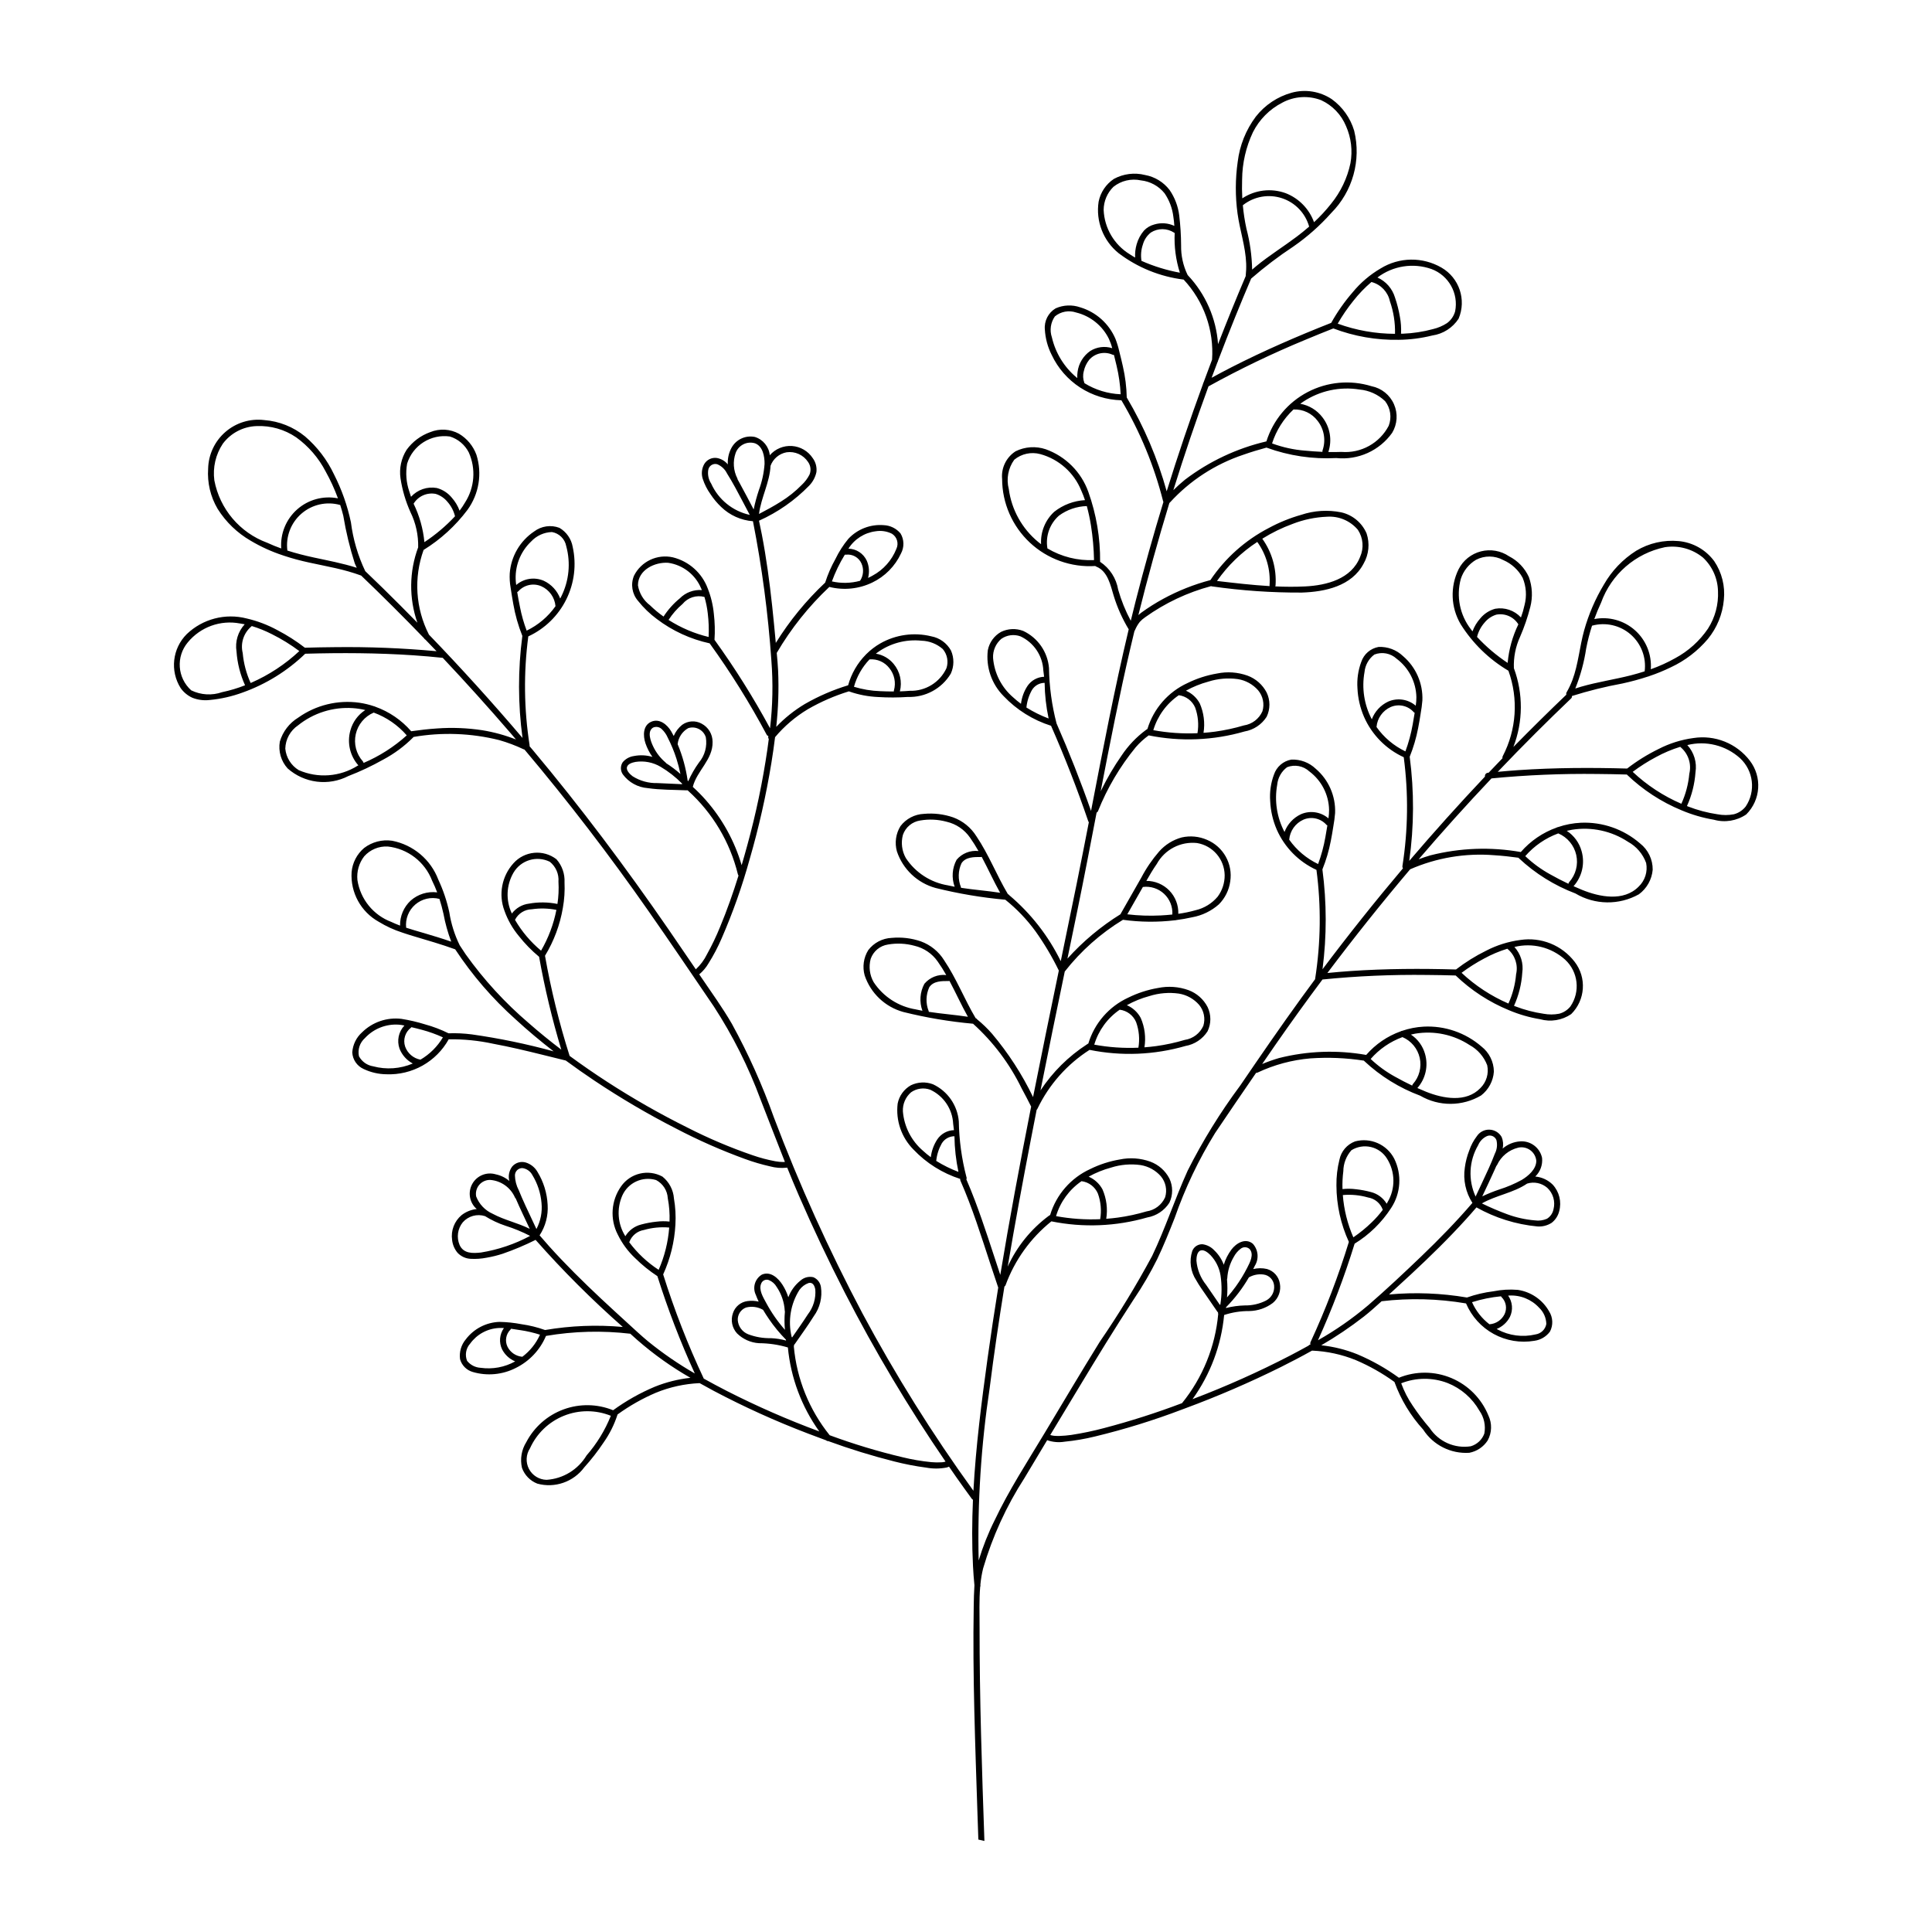 <?xml version="1.0" encoding="UTF-8"?>
<!-- Uploaded to: ICON Repo, www.svgrepo.com, Generator: ICON Repo Mixer Tools -->
<svg fill="#000000" width="800px" height="800px" version="1.1" viewBox="144 144 512 512" xmlns="http://www.w3.org/2000/svg">
 <path d="m607.72 345.58c-1.723-2.25-4.023-3.992-6.652-5.047-2.633-1.055-5.496-1.379-8.297-0.945-3.227 0.434-6.356 1.418-9.25 2.914-2.941 1.438-5.727 3.168-8.316 5.172-9.598-0.273-19.215-0.23-28.797 0.418-1.832 0.125-3.66 0.281-5.488 0.453 3.312-3.477 6.668-6.91 10.066-10.305 3.086-3.078 6.207-6.125 9.363-9.137 0.184-0.164 0.27-0.41 0.227-0.652 4.383-1.379 8.848-2.488 13.367-3.316 2.309-0.5 4.59-1.121 6.836-1.859 0.094-0.008 0.184-0.039 0.266-0.09 1.973-0.656 3.898-1.445 5.766-2.356 3.773-1.762 7.117-4.324 9.801-7.508 2.418-2.957 3.891-6.578 4.227-10.387 0.375-3.598-0.527-7.219-2.551-10.219-2.242-3.043-5.676-4.981-9.441-5.324-3.926-0.359-7.863 0.539-11.242 2.57-3.543 2.242-6.481 5.316-8.559 8.957-2.277 3.789-4.035 7.867-5.227 12.125-1.219 4.352-1.531 8.934-3.117 13.188-0.422 1.117-0.93 2.191-1.527 3.223-0.121 0.188-0.145 0.422-0.07 0.633-4.754 4.547-9.434 9.168-14.039 13.867 2.582-6.707 2.629-14.129 0.133-20.871-0.121-2.867 0.441-5.723 1.641-8.332 1.109-2.551 2.012-5.184 2.699-7.875 0.684-2.633 0.551-5.406-0.375-7.961-1.082-2.371-2.93-4.309-5.254-5.496-2.18-1.48-4.894-1.953-7.449-1.301-2.559 0.656-4.711 2.375-5.91 4.723-2.293 4.644-2.086 10.133 0.547 14.594 3.176 5.059 7.512 9.281 12.652 12.32 2.684 7.422 2.141 15.629-1.504 22.633-0.098 0.168-0.121 0.367-0.074 0.555-1.227 1.273-2.449 2.551-3.668 3.832l-0.219 0.02-0.004 0.004c-0.234 0.027-0.449 0.152-0.59 0.34-0.141 0.191-0.199 0.43-0.16 0.664-6.875 7.277-13.562 14.727-20.066 22.34 1.289-9.152 1.328-18.434 0.121-27.598 0.984-2.438 1.73-4.965 2.227-7.547 0.258-1.293 0.473-2.594 0.676-3.898h-0.004c0.215-1.152 0.367-2.312 0.461-3.481 0.184-4.5-1.711-8.832-5.141-11.754-1.734-1.656-4.074-2.531-6.473-2.418-2.141 0.383-3.902 1.906-4.586 3.969-0.836 2.246-1.176 4.644-1.004 7.031 0.121 2.602 0.715 5.16 1.75 7.551 2.078 4.727 5.82 8.523 10.516 10.672 1.266 9.578 1.148 19.289-0.348 28.832-0.035 0.215 0.016 0.434 0.141 0.613-7.363 8.711-14.473 17.629-21.324 26.758 1.141-8.789 1.133-17.688-0.027-26.473 0.988-2.438 1.734-4.965 2.227-7.547 0.258-1.293 0.473-2.594 0.676-3.898 0.211-1.152 0.367-2.312 0.461-3.481 0.18-4.5-1.715-8.832-5.141-11.754-1.738-1.656-4.078-2.531-6.477-2.418-2.141 0.383-3.898 1.906-4.586 3.969-0.836 2.246-1.176 4.644-1 7.031 0.121 2.602 0.711 5.16 1.746 7.551 2.082 4.727 5.824 8.523 10.516 10.672 1.266 9.578 1.152 19.289-0.344 28.836-0.008 0.043-0.008 0.086-0.008 0.129-1.227 1.656-2.445 3.32-3.66 4.988-5.547 7.656-10.906 15.445-16.23 23.262v-0.004c-5.269 7.082-9.914 14.609-13.887 22.496-3.371 7.438-5.891 15.234-9.414 22.605-4.215 7.828-8.848 15.422-13.879 22.75-4.957 8.012-9.77 16.113-14.621 24.195-4.566 7.609-9.449 15.102-13.254 23.137v-0.004c-1.703 3.418-3.113 6.973-4.219 10.629-0.344-15.297 0.637-30.598 2.922-45.727 1.129-8.984 2.457-17.941 3.906-26.879h0.004c0.133-0.078 0.234-0.195 0.293-0.34 2.43-6.644 6.629-12.5 12.148-16.93 8.43 1.707 17.145 1.352 25.406-1.031 2.41-0.418 4.535-1.828 5.856-3.887 0.984-2.031 0.984-4.402 0.008-6.441-1.07-2.066-2.871-3.656-5.055-4.465-2.59-0.934-5.387-1.133-8.082-0.574-2.719 0.461-5.356 1.312-7.828 2.531-5.133 2.344-9.012 6.785-10.637 12.191-0.059 0.023-0.117 0.051-0.172 0.09l-0.035 0.023h0.004c-0.082 0.035-0.152 0.086-0.215 0.148-4.676 3.492-8.398 8.105-10.824 13.414 1.891-11.246 3.969-22.461 6.129-33.652 0.508-2.641 1.023-5.277 1.543-7.914v0.004c0.09-0.078 0.16-0.172 0.207-0.281 3.062-6.387 7.848-11.789 13.812-15.602 8.434 1.711 17.152 1.355 25.418-1.031 2.41-0.418 4.531-1.828 5.852-3.887 0.984-2.031 0.988-4.402 0.008-6.438-1.07-2.066-2.871-3.66-5.051-4.469-2.59-0.934-5.391-1.129-8.086-0.574-2.715 0.461-5.352 1.316-7.828 2.531-5.133 2.344-9.008 6.789-10.637 12.191-0.059 0.023-0.117 0.055-0.172 0.09l-0.043 0.027h0.004c-0.062 0.031-0.117 0.07-0.168 0.113-4.898 3.172-9.082 7.324-12.297 12.191 2.098-10.512 4.238-21.016 6.43-31.508 4.273-5.457 9.5-10.102 15.422-13.707 4.555 0.629 9.176 0.676 13.742 0.133 0.121 0.008 0.242-0.008 0.355-0.051 1.43-0.188 2.852-0.43 4.254-0.75 2.621-0.469 5.066-1.652 7.062-3.418 1.637-1.641 2.695-3.773 3.012-6.066 0.73-4.66-1.812-9.215-6.156-11.039-2.106-0.918-4.445-1.141-6.688-0.637-2.32 0.629-4.406 1.926-6 3.731-1.836 2.121-3.422 4.441-4.723 6.926-1.805 3.164-3.609 6.328-5.414 9.492-0.031 0.062-0.059 0.125-0.078 0.191-5.227 3.242-9.969 7.207-14.082 11.781 0.887-4.281 1.77-8.562 2.652-12.848 1.77-8.602 3.422-17.227 5.078-25.852 0.168-0.066 0.297-0.203 0.363-0.371 2.445-6.125 5.82-11.84 10-16.941 1.023-1.18 2.176-2.238 3.441-3.152 8.426 1.707 17.141 1.352 25.398-1.035 2.41-0.414 4.535-1.824 5.856-3.883 0.984-2.035 0.988-4.406 0.008-6.441-1.07-2.066-2.871-3.66-5.055-4.469-2.59-0.93-5.387-1.129-8.082-0.57-2.719 0.461-5.356 1.312-7.828 2.527-5.133 2.348-9.008 6.789-10.637 12.195-0.059 0.023-0.117 0.051-0.172 0.086l-0.031 0.023c-0.086 0.039-0.164 0.098-0.23 0.164-2.5 1.855-4.664 4.129-6.391 6.719-2.023 2.898-3.816 5.945-5.371 9.121-0.062 0.125-0.121 0.258-0.188 0.383 2.457-12.754 4.969-25.496 7.918-38.148 0.336-1.434 0.68-2.863 1.023-4.293 0.031-0.043 0.055-0.082 0.078-0.129l0.02-0.039c0.027-0.047 0.051-0.098 0.07-0.148 0.32-0.758 0.738-1.473 1.242-2.121 0.426-0.477 0.914-0.898 1.445-1.254 5.273-3.773 11.184-6.566 17.449-8.238 0.066 0.031 0.141 0.047 0.215 0.059 7.894 1.133 15.863 1.684 23.836 1.645 6.195-0.199 13.242-1.699 16.383-7.672 1.395-2.438 1.68-5.356 0.785-8.016-1.223-2.828-3.719-4.902-6.727-5.578-3.523-0.707-7.168-0.48-10.578 0.656-2.992 0.848-5.887 2.023-8.621 3.504-6.231 3.231-11.551 7.977-15.465 13.801-4.34 1.141-8.527 2.805-12.469 4.945-2.039 1.105-4 2.344-5.875 3.707-0.258 0.191-0.504 0.395-0.742 0.613 2.481-9.969 5.219-19.867 8.215-29.695 0.051-0.039 0.098-0.082 0.137-0.125 5.309-5.82 12.02-10.184 19.496-12.676 2.016-0.711 4.059-1.324 6.121-1.887l0.035 0.023h-0.004c5.906 2.148 12.184 3.086 18.461 2.75 2.836 0.297 5.695-0.168 8.297-1.34 2.598-1.172 4.836-3.012 6.492-5.332 1.391-2.301 1.574-5.133 0.488-7.594-1.082-2.461-3.293-4.242-5.93-4.769-5.637-1.742-11.73-1.184-16.957 1.555-5.223 2.738-9.148 7.438-10.918 13.062-7.832 1.832-15.188 5.297-21.594 10.164-1.074 0.871-2.094 1.801-3.074 2.769 2.879-9.246 5.984-18.418 9.316-27.512 8.348-4.613 16.953-8.746 25.77-12.383 2.43-1.016 4.871-2.008 7.324-2.973v0.004c5.535 2.106 11.422 3.129 17.344 3.012 2.988-0.035 5.961-0.418 8.859-1.141 2.863-0.406 5.41-2.031 6.988-4.457 2.121-5.016 0.168-10.828-4.551-13.543-2.453-1.418-5.242-2.144-8.07-2.109-2.832 0.039-5.602 0.84-8.012 2.32-2.828 1.648-5.344 3.785-7.422 6.312-2.176 2.504-4.09 5.227-5.707 8.125-8.93 3.523-17.754 7.348-26.312 11.707-1.809 0.922-3.602 1.879-5.383 2.852 0.508-1.371 1.027-2.738 1.547-4.106 0.086-0.117 0.137-0.254 0.152-0.398 1.484-3.906 3.008-7.793 4.574-11.668 1.367-3.383 2.766-6.746 4.199-10.102l-0.004-0.004c3.535-3.074 7.269-5.91 11.18-8.492 3.691-2.555 7.066-5.543 10.051-8.902 5.695-5.711 7.996-13.977 6.082-21.809-1.004-3.367-3.094-6.309-5.945-8.363-3.125-2.074-6.996-2.699-10.617-1.707-3.758 1.043-7.086 3.262-9.496 6.332-2.629 3.508-4.289 7.648-4.809 12-0.648 4.535-0.66 9.137-0.043 13.676 0.609 4.441 2.117 8.75 2.289 13.25 0.039 1.105-0.004 2.207-0.125 3.305l-0.027 0.109c-2.531 5.949-4.965 11.934-7.301 17.961-0.477-6.816-3.301-13.262-7.984-18.234-0.027-0.055-0.066-0.109-0.109-0.156-1.168-2.426-1.746-5.09-1.699-7.777-0.012-2.652-0.18-5.301-0.496-7.934-0.297-2.422-1.172-4.738-2.555-6.75-1.602-2.09-3.926-3.508-6.516-3.973-2.781-0.703-5.719-0.332-8.238 1.035-2.098 1.395-3.555 3.562-4.051 6.031-0.793 5.168 1.223 10.371 5.293 13.652 5.031 3.812 10.98 6.227 17.242 7 5.348 5.723 8.074 13.414 7.527 21.23-0.762 2.012-1.516 4.023-2.258 6.043-0.078 0.105-0.121 0.23-0.133 0.363-3.449 9.406-6.66 18.895-9.633 28.469-2.414-8.719-5.973-17.078-10.586-24.863-0.059-2.754-0.398-5.496-1.012-8.188-0.289-1.328-0.617-2.648-0.953-3.965-0.258-1.152-0.598-2.281-1.023-3.379-1.719-4.043-5.148-7.109-9.359-8.363-2.125-0.734-4.449-0.637-6.504 0.277-1.949 1.168-3.059 3.352-2.852 5.613 0.137 2.34 0.75 4.629 1.812 6.723 1.656 3.523 4.266 6.512 7.527 8.637 3.266 2.121 7.055 3.293 10.949 3.387 4.949 8.336 8.672 17.344 11.051 26.746 0.016 0.07 0.043 0.137 0.082 0.199-2.644 8.668-5.086 17.391-7.332 26.176-0.449 1.77-0.891 3.539-1.32 5.312-1.406-2.621-2.523-5.387-3.34-8.246-0.5-3.016-2.234-5.688-4.785-7.375 0.066-6.309-0.992-12.582-3.117-18.523-1.875-5.273-6.023-9.426-11.293-11.309-2.625-0.879-5.488-0.691-7.973 0.531-2.481 1.578-3.867 4.418-3.586 7.348 0.02 6.394 2.684 12.5 7.359 16.867 4.676 4.367 10.945 6.609 17.332 6.195 0.074 0.07 0.164 0.125 0.262 0.16 3.039 1.195 3.773 4.941 4.609 7.703 0.953 3.125 2.293 6.121 3.984 8.914-3.805 15.945-6.875 32.039-9.984 48.129-2.746-7.844-5.793-15.57-9.137-23.184-1.254-4.805-1.926-9.742-2.004-14.707-0.359-4.262-2.969-8.008-6.844-9.816-1.902-0.723-4.023-0.629-5.856 0.258-1.828 1.027-3.113 2.801-3.512 4.859-0.539 4.488 1.008 8.973 4.199 12.176 3.457 3.637 7.777 6.336 12.559 7.848 3.637 8.277 6.922 16.695 9.848 25.262 0.035 0.109 0.094 0.207 0.168 0.293-1.062 5.477-2.144 10.953-3.246 16.422-1.383 6.809-2.785 13.613-4.199 20.414h0.004c-3.285-6.711-7.934-12.668-13.648-17.488-0.078-0.129-0.199-0.23-0.344-0.277l-0.027-0.023c-2.973-5-5.078-10.492-8.34-15.328h-0.004c-1.441-2.309-3.609-4.07-6.164-5.004-2.484-0.855-5.125-1.168-7.742-0.926-2.453 0.105-4.731 1.297-6.215 3.254-1.234 2.004-1.574 4.434-0.938 6.699 1.586 4.731 5.426 8.359 10.234 9.684 6.078 1.512 12.262 2.555 18.496 3.117 3.039 2.434 5.738 5.262 8.027 8.406 2.332 3.281 4.391 6.746 6.152 10.367-2.312 11.168-4.609 22.336-6.828 33.523l-0.004-0.004c-2.902-6.019-6.551-11.656-10.859-16.77-1.215-1.387-2.547-2.668-3.977-3.836-0.078-0.141-0.207-0.246-0.359-0.297l-0.027-0.02c-2.973-5.004-5.078-10.492-8.344-15.328h0.004c-1.438-2.309-3.609-4.07-6.164-5.004-2.484-0.855-5.121-1.168-7.738-0.926-2.453 0.105-4.731 1.297-6.215 3.254-1.238 2-1.578 4.43-0.941 6.699 1.59 4.727 5.426 8.359 10.238 9.684 6.074 1.512 12.254 2.551 18.484 3.113 5.348 4.828 9.719 10.645 12.871 17.125 0.871 1.594 1.707 3.211 2.523 4.836-0.035 0.18-0.074 0.359-0.109 0.539-2.883 14.648-5.641 29.328-8.07 44.059-2.199-6.602-4.273-13.25-6.738-19.758-0.707-1.867-1.457-3.719-2.254-5.555h0.004c0.094-0.215 0.098-0.457 0-0.672-1.25-4.805-1.922-9.742-2.004-14.707-0.359-4.262-2.969-8.008-6.84-9.82-1.906-0.719-4.023-0.625-5.859 0.262-1.824 1.027-3.109 2.801-3.508 4.859-0.539 4.488 1.008 8.973 4.195 12.176 3.41 3.594 7.672 6.273 12.387 7.785-0.023 0.164-0.004 0.328 0.062 0.48 3.152 7.168 5.5 14.676 7.938 22.105 0.664 2.023 1.332 4.047 2.019 6.059 0.016 0.039 0.035 0.078 0.055 0.113-1.008 6.25-1.953 12.512-2.828 18.785-1.602 11.586-3.109 23.34-3.75 35.102-10.863-15.012-20.699-30.738-29.441-47.074-8.891-16.773-16.719-34.094-23.43-51.855-3.043-8.559-6.769-16.859-11.137-24.82-2.469-4.258-5.359-8.258-8.121-12.324l-0.531-0.781c0.992-0.832 1.832-1.832 2.481-2.953 1.324-2.109 2.484-4.316 3.465-6.606 2.957-6.793 5.43-13.785 7.406-20.926 2.441-8.426 4.375-16.992 5.785-25.652 0.359-2.231 0.684-4.473 0.961-6.723h-0.004c2.465-2.934 5.402-5.434 8.688-7.406 3.441-1.984 7.094-3.574 10.895-4.742 0.035 0.023 0.074 0.039 0.113 0.055 2.461 0.855 5.031 1.344 7.637 1.457 2.625 0.164 5.258 0.156 7.883-0.023 4.625 0.152 8.973-2.207 11.355-6.176 0.895-1.938 0.914-4.168 0.051-6.121-1.086-1.973-2.996-3.352-5.211-3.766-4.586-1.129-9.43-0.457-13.535 1.883-1.34 0.773-2.578 1.719-3.676 2.812-0.062 0.047-0.117 0.105-0.164 0.168-2.223 2.262-3.828 5.051-4.672 8.109-4.004 1.215-7.856 2.883-11.484 4.969-2.781 1.664-5.328 3.699-7.566 6.047 0.543-4.941 0.711-9.918 0.496-14.887-0.078-1.57-0.215-3.141-0.363-4.707l0.008-0.012c3.785-6.461 8.477-12.344 13.93-17.477 3.809 0.957 7.828 0.547 11.367-1.156 3.352-1.605 6.043-4.324 7.617-7.695 0.898-1.664 0.859-3.684-0.109-5.309-1.109-1.34-2.734-2.141-4.473-2.207-3.508-0.285-6.957 1.047-9.359 3.617-1.359 1.641-2.508 3.438-3.43 5.356-1.117 1.984-2.027 4.078-2.715 6.25-5.039 4.738-9.438 10.109-13.086 15.984l-0.027-0.297c-0.293-3.172-0.594-6.344-0.938-9.512-0.688-6.344-1.531-12.672-2.738-18.938-0.234-1.215-0.488-2.426-0.75-3.637 4.969-2.227 9.473-5.371 13.273-9.27 0.98-0.996 1.652-2.25 1.945-3.613 0.156-1.316-0.191-2.641-0.98-3.707-1.23-1.867-3.262-3.055-5.496-3.207s-4.41 0.754-5.879 2.441c-0.23-2.266-1.789-4.172-3.965-4.844-2.523-0.512-5.082 0.719-6.254 3.012-0.684 1.312-0.996 2.789-0.906 4.266-0.727-0.891-1.75-1.496-2.887-1.699-1.324-0.195-2.637 0.422-3.336 1.566-0.699 1.203-0.852 2.652-0.418 3.977 0.469 1.434 1.152 2.785 2.027 4.012 0.812 1.246 1.766 2.391 2.844 3.414 2.281 2.207 5.266 3.551 8.43 3.789 2.394 12.176 4.023 24.488 4.879 36.867 0.473 5.996 0.355 12.023-0.352 18-4.394-8.125-9.312-15.957-14.719-23.445 0.156-2.293 0.098-4.598-0.172-6.883-0.219-2.309-0.766-4.578-1.621-6.734-1.527-4.102-4.981-7.184-9.227-8.234-4.152-0.941-8.41 1.066-10.316 4.871-0.934 2.254-0.512 4.844 1.09 6.684 1.438 1.809 3.109 3.418 4.965 4.789 4.141 3.141 8.918 5.34 13.996 6.445 5.57 7.711 10.617 15.789 15.098 24.184 0.09 0.191 0.266 0.332 0.473 0.383-0.098 0.262-0.062 0.559 0.102 0.793-0.113 0.895-0.234 1.785-0.359 2.672-1.25 8.598-3.031 17.109-5.336 25.484-0.48 1.762-0.977 3.523-1.496 5.277-1.867-6.375-5.109-12.262-9.496-17.254-1.082-1.23-2.234-2.398-3.449-3.5 1.066-4.269 5.359-7.238 5.242-11.918v0.004c0.012-2.039-1.117-3.91-2.926-4.856-1.633-0.887-3.629-0.762-5.137 0.324-0.977 0.785-1.746 1.801-2.234 2.957-0.215-0.41-0.434-0.824-0.668-1.223-1.047-1.777-3.082-3.492-5.266-2.559-2.262 0.965-2.223 3.742-1.559 5.711 0.438 1.289 1.059 2.508 1.848 3.617-1.594-0.473-3.281-0.551-4.914-0.227-1.152 0.16-2.207 0.742-2.957 1.633-0.656 0.984-0.641 2.269 0.039 3.238 1.559 2.106 3.957 3.43 6.57 3.629 3.375 0.488 6.867 0.434 10.27 0.586v0.004c0.09 0 0.176-0.008 0.258-0.031 0.055 0.051 0.113 0.094 0.18 0.129 6.516 5.894 11.113 13.609 13.199 22.145 0.027 0.121 0.086 0.238 0.172 0.332-1.434 4.606-3.031 9.16-4.883 13.609-1.012 2.492-2.172 4.918-3.481 7.269-0.73 1.496-1.734 2.844-2.953 3.977-2.398-3.527-4.805-7.047-7.219-10.559-11.309-16.398-23.227-32.336-36.027-47.602-0.266-0.316-0.539-0.633-0.809-0.949 0.02-0.094 0.02-0.191 0.004-0.285-1.496-9.543-1.609-19.254-0.344-28.832 4.371-2.019 7.918-5.473 10.059-9.789 2.141-4.312 2.742-9.227 1.707-13.93-0.371-2.117-1.656-3.961-3.512-5.047-2.25-0.855-4.781-0.492-6.703 0.957-3.746 2.508-6.129 6.598-6.469 11.094-0.07 1.273 0.008 2.547 0.234 3.805 0.219 1.438 0.438 2.879 0.703 4.309 0.5 2.902 1.305 5.742 2.402 8.473-1.184 8.977-1.168 18.07 0.047 27.043-7.977-9.383-16.242-18.508-24.797-27.379-3.562-6.965-4.074-15.094-1.418-22.449 4.5-2.781 8.438-6.375 11.613-10.598 3.078-4.223 3.961-9.656 2.379-14.637-0.852-2.32-2.477-4.281-4.602-5.547-2.352-1.289-5.164-1.449-7.648-0.434-2.504 0.895-4.68 2.523-6.242 4.676-1.426 2.246-2 4.93-1.621 7.562 0.469 3.094 1.355 6.106 2.637 8.961 1.422 2.898 2.121 6.098 2.043 9.328-2.394 6.43-2.465 13.496-0.207 19.977-3.016-3.082-6.066-6.133-9.145-9.156-1.547-1.516-3.106-3.019-4.672-4.512-1.949-4.086-3.231-8.457-3.797-12.945-0.93-4.414-2.438-8.68-4.484-12.699-1.82-3.856-4.438-7.285-7.676-10.059-3.078-2.519-6.856-4.035-10.824-4.332-3.715-0.449-7.449 0.695-10.277 3.148-2.828 2.449-4.492 5.981-4.578 9.723-0.258 3.723 0.617 7.434 2.508 10.645 2.188 3.496 5.203 6.402 8.777 8.465 2.703 1.605 5.574 2.91 8.566 3.887 0.047 0.023 0.098 0.043 0.152 0.055 1.117 0.371 2.238 0.711 3.371 1.016 4.57 1.23 9.277 1.879 13.828 3.18 1.129 0.324 2.246 0.688 3.352 1.09 5.664 5.426 11.215 10.957 16.66 16.605l0.02 0.043v-0.008c0.074 0.148 0.195 0.27 0.348 0.34 0.984 1.02 1.969 2.035 2.945 3.062v0.004c-8.965-0.828-17.969-1.188-26.969-1.074-2.641 0.02-5.277 0.07-7.918 0.148-2.285-1.766-4.723-3.324-7.285-4.656-2.559-1.395-5.297-2.438-8.137-3.094-5.66-1.457-11.668 0.109-15.891 4.148-3.809 3.805-4.481 9.742-1.613 14.301 0.797 1.121 1.879 2.012 3.133 2.574 1.469 0.57 3.055 0.766 4.621 0.574 2.961-0.281 5.871-0.945 8.664-1.969 6.199-2.211 11.859-5.719 16.594-10.285 9.57-0.273 19.16-0.227 28.719 0.418 2.582 0.176 5.156 0.398 7.731 0.672 6.148 6.527 12.148 13.191 18.004 19.988 0.469 0.547 0.93 1.102 1.398 1.648-2.867-1.133-5.852-1.953-8.895-2.449-3.973-0.605-8.004-0.766-12.012-0.477-2.297 0.148-4.582 0.418-6.859 0.742-2.559-2.949-5.832-5.191-9.512-6.5-0.086-0.059-0.184-0.094-0.289-0.105-1.293-0.441-2.621-0.762-3.973-0.957-5.691-0.789-11.473 0.621-16.16 3.949-2.359 1.438-4.098 3.703-4.879 6.356-0.441 2.559 0.32 5.184 2.066 7.109 2.164 1.918 4.856 3.137 7.723 3.5 2.867 0.363 5.777-0.148 8.348-1.469 3.191-1.23 6.285-2.691 9.266-4.371 2.918-1.551 5.59-3.531 7.922-5.871 0.039-0.039 0.074-0.082 0.102-0.129 7.547-1.305 15.285-1.02 22.715 0.836 2.215 0.633 4.375 1.445 6.457 2.43 0.074 0.035 0.156 0.059 0.238 0.07 11.59 13.754 22.535 28.016 32.844 42.777 5.863 8.383 11.582 16.863 17.34 25.32 5.027 7.731 9.176 15.996 12.375 24.645 2.172 5.508 4.262 11.043 6.453 16.539l-0.137 0.012c-0.145 0.008-0.285 0.012-0.43 0.012-0.32 0-0.641-0.02-0.961-0.051v-0.004c-0.336-0.027-0.672-0.074-1.004-0.137-2.047-0.383-4.066-0.918-6.035-1.602-5.914-2.031-11.676-4.477-17.246-7.32-7.305-3.629-14.395-7.672-21.238-12.105-3.398-2.199-6.731-4.5-9.996-6.898h-0.004c-2.762-8.691-4.941-17.559-6.523-26.539 2.367-3.894 3.973-8.203 4.734-12.699 0.398-2.223 0.543-4.484 0.438-6.742 0.117-2.246-0.648-4.449-2.141-6.137-3.492-2.684-8.465-2.215-11.398 1.074-3.094 3.426-4.008 8.293-2.367 12.609 0.859 2.426 2.144 4.676 3.789 6.652 1.598 2.023 3.398 3.871 5.379 5.516 1.484 8.309 3.449 16.527 5.883 24.609-2.961-2.254-5.856-4.602-8.652-7.059-6.285-5.363-11.891-11.477-16.691-18.207-0.539-0.785-1.066-1.578-1.574-2.383-1.359-2.766-2.289-5.723-2.762-8.77-0.641-2.965-1.613-5.852-2.898-8.602-2.012-5.352-6.664-9.27-12.277-10.344-2.625-0.375-5.285 0.316-7.394 1.918-1.914 1.613-3.109 3.922-3.324 6.414-0.336 5.398 2.461 10.512 7.188 13.141 1.957 1.199 4.047 2.16 6.231 2.863l0.098 0.035c0.973 0.332 1.957 0.641 2.945 0.934 3.68 1.105 7.379 2.156 10.992 3.473 4.516 6.859 9.902 13.102 16.027 18.574 3.227 2.969 6.594 5.785 10.062 8.465-7.117-1.953-14.355-3.453-21.664-4.492-2.051-0.266-4.121-0.367-6.191-0.293-1.992-0.988-4.074-1.781-6.219-2.367-2.047-0.637-4.141-1.125-6.258-1.461-3.824-0.461-7.656 0.84-10.406 3.539-1.547 1.371-2.492 3.293-2.629 5.356 0.102 1.914 1.266 3.609 3.012 4.394 1.891 0.898 3.953 1.375 6.047 1.395 3.336 0.133 6.648-0.664 9.559-2.297 2.914-1.637 5.316-4.047 6.941-6.969 3.965-0.059 7.926 0.336 11.801 1.18 4.402 0.816 8.762 1.859 13.105 2.934 2.039 0.504 4.078 1.02 6.121 1.512 2.492 1.836 5.023 3.613 7.598 5.332 6.961 4.648 14.184 8.891 21.633 12.699 5.91 3.094 12.023 5.789 18.293 8.07 2.144 0.785 4.34 1.43 6.566 1.934 1.453 0.395 2.961 0.52 4.457 0.363l0.129-0.027c1.004 2.492 2.031 4.973 3.106 7.441 3.777 8.684 7.828 17.238 12.152 25.672v0.004c7.949 15.477 16.867 30.438 26.703 44.793-0.066 0.02-0.129 0.043-0.195 0.059-0.145 0.035-0.285 0.059-0.43 0.086l-0.055 0.012-0.051 0.004c-0.102 0.012-0.207 0.023-0.309 0.031v-0.004c-0.906 0.059-1.82 0.047-2.727-0.039-2.57-0.25-5.117-0.688-7.625-1.301-6.547-1.551-12.996-3.5-19.309-5.832-5.422-6.731-8.73-14.914-9.504-23.523 0.051-0.129 0.066-0.27 0.047-0.406 0.066-0.055 0.129-0.117 0.18-0.191 1.691-2.457 3.473-4.875 5.051-7.406 1.641-2.242 2.324-5.043 1.902-7.789-0.18-1.145-0.941-2.113-2.008-2.562-1.215-0.273-2.484 0.059-3.41 0.891-1.453 1.156-2.566 2.688-3.219 4.426-0.363-1.16-0.879-2.266-1.535-3.289-1.148-1.789-3.18-3.719-5.481-2.711-1.848 1.117-2.535 3.461-1.582 5.398 0.215 0.59 0.465 1.176 0.738 1.75-0.965-0.219-1.957-0.27-2.938-0.141-1.812 0.223-3.328 1.48-3.887 3.219-0.645 1.848-0.223 3.902 1.094 5.348 1.559 1.535 3.617 2.457 5.801 2.594 2.598 0.012 5.184 0.391 7.672 1.133 0.762 8.023 3.633 15.703 8.328 22.254-8.383-3.102-16.578-6.691-24.543-10.75-2.035-1.043-4.062-2.129-6.078-3.25l-0.008-0.016 0.004-0.004c-4.203-8.945-7.793-18.164-10.754-27.594 1.898-4.152 3-8.625 3.246-13.188 0.137-2.312 0.008-4.637-0.387-6.918-0.16-2.281-1.266-4.387-3.051-5.816-3.777-2.047-8.488-0.938-10.957 2.586-2.656 3.758-2.996 8.684-0.883 12.773 1.145 2.356 2.711 4.477 4.621 6.269 1.797 1.777 3.769 3.371 5.883 4.758 2.773 8.793 6.086 17.406 9.914 25.793-4.34-2.496-8.469-5.332-12.355-8.488-1.898-1.566-3.691-3.262-5.508-4.918-2.371-2.16-4.731-4.332-7.078-6.523-4.723-4.434-9.34-8.984-13.672-13.797-0.855-0.949-1.688-1.914-2.516-2.879h-0.004c1.57-2.398 2.32-5.242 2.133-8.102-0.152-3.086-1.078-6.082-2.688-8.715-0.68-1.191-1.789-2.082-3.102-2.488-1.293-0.383-2.688 0.023-3.578 1.035-0.844 1.098-1.133 2.523-0.785 3.859-1.027-0.879-2.262-1.484-3.586-1.758-2.426-0.727-5.027 0.336-6.246 2.555s-0.723 4.984 1.191 6.641c-1.465 0.152-2.856 0.715-4.019 1.617-1.918 1.613-2.863 4.102-2.504 6.582 0.137 1.262 0.648 2.457 1.473 3.426 0.91 0.945 2.144 1.508 3.453 1.566 1.422 0.078 2.848-0.023 4.246-0.301 1.438-0.246 2.859-0.598 4.246-1.051 2.977-1.031 5.887-2.258 8.707-3.668 7.211 8.172 14.93 15.879 23.109 23.078-6.871-0.621-13.797-0.348-20.602 0.812-2.012-0.723-4.09-1.238-6.207-1.535-1.934-0.375-3.898-0.582-5.871-0.621-3.516 0.117-6.797 1.816-8.922 4.621-1.23 1.461-1.785 3.371-1.527 5.262 0.457 1.652 1.746 2.941 3.394 3.398 3.797 1.109 7.875 0.723 11.398-1.082 3.586-1.773 6.418-4.777 7.973-8.465l0.051-0.023c7.367-1.254 14.879-1.445 22.305-0.574 0.629 0.562 1.254 1.129 1.883 1.691v-0.004c4.34 3.789 9.047 7.137 14.047 9.996-3.262 0.355-6.457 1.156-9.496 2.387-3.891 1.641-7.578 3.723-10.992 6.207-4.195-1.707-8.879-1.785-13.133-0.223-4.254 1.562-7.773 4.652-9.871 8.668-1.277 2.035-1.691 4.492-1.148 6.832 0.688 1.914 2.168 3.434 4.062 4.172 4.641 1.27 9.586-0.449 12.449-4.32 1.859-2.062 3.57-4.258 5.109-6.566 1.598-2.266 2.844-4.754 3.691-7.391l0.012-0.051c3.188-2.309 6.621-4.25 10.242-5.793 3.668-1.488 7.566-2.34 11.52-2.512 1.234 0.695 2.473 1.375 3.715 2.039 8.09 4.277 16.434 8.055 24.984 11.316 1.598 0.617 3.207 1.219 4.82 1.805v-0.004c0.137 0.156 0.344 0.23 0.551 0.203 5.731 2.098 11.566 3.898 17.484 5.391 2.793 0.715 5.629 1.266 8.488 1.641 1.805 0.332 3.652 0.316 5.453-0.035 0.203-0.059 0.402-0.129 0.594-0.215 0.617 0.895 1.227 1.797 1.855 2.684 1.371 1.949 2.762 3.887 4.168 5.812v0.004c0.082 0.113 0.191 0.203 0.316 0.262-0.258 5.879-0.289 11.758 0.012 17.613 0.086 1.688 0.211 3.367 0.379 5.047-0.125 1.828-0.156 3.668-0.188 5.5-0.32 18.48 0.41 37.008 1.008 55.477 0.07 2.141 0.148 4.277 0.219 6.418 0.535 0.129 1.07 0.246 1.605 0.371-0.652-18.906-1.301-37.836-1.281-56.754 0.004-3.461-0.137-7.07 0.16-10.566h-0.004c0.066-0.129 0.094-0.27 0.074-0.414l-0.016-0.191c0.137-1.453 0.379-2.898 0.73-4.316 2.477-8.449 6.156-16.496 10.93-23.895 2.004-3.363 4.016-6.723 6.039-10.074 1.477 0.52 3.062 0.656 4.606 0.402 2.738-0.27 5.453-0.734 8.121-1.395 7.809-1.887 15.492-4.266 23-7.125 0.223-0.082 0.441-0.168 0.664-0.25h0.004c0.074-0.012 0.148-0.043 0.215-0.082 8.633-3.195 17.094-6.848 25.34-10.941 2.769-1.383 5.527-2.824 8.238-4.344 3.984 0.164 7.914 1.016 11.613 2.519 3.617 1.543 7.055 3.484 10.242 5.793l0.012 0.051c1.684 4.641 4.262 8.906 7.586 12.555 2.656 4.121 7.34 6.477 12.234 6.156 1.996-0.379 3.754-1.555 4.863-3.262 1.125-2.047 1.199-4.512 0.195-6.621-1.82-4.469-5.344-8.035-9.789-9.91-4.449-1.875-9.457-1.91-13.93-0.094-3.414-2.481-7.102-4.562-10.992-6.207-3.066-1.238-6.293-2.043-9.586-2.391 3.926-2.277 7.691-4.816 11.273-7.598 1.641-1.289 3.18-2.68 4.723-4.078h0.004c7.43-0.875 14.949-0.68 22.324 0.574l0.051 0.023c1.469 3.441 4.051 6.289 7.332 8.082 3.285 1.793 7.074 2.43 10.762 1.805 1.656-0.215 3.148-1.098 4.141-2.438 0.891-1.703 0.801-3.754-0.234-5.375-1.742-3.078-4.809-5.172-8.309-5.684-2.148-0.176-4.309-0.047-6.418 0.375-2.398 0.293-4.762 0.848-7.039 1.652-6.82-1.16-13.758-1.43-20.645-0.805 1.961-1.785 3.918-3.582 5.863-5.387 5.008-4.664 9.914-9.449 14.512-14.523 0.945-1.043 1.875-2.098 2.789-3.168 4.961 2.789 10.457 4.512 16.125 5.047 1.332 0.102 2.656-0.23 3.785-0.945 1.004-0.77 1.715-1.859 2.016-3.086 0.68-2.488 0.031-5.152-1.719-7.047-1.242-1.23-2.875-1.988-4.617-2.148 1.328-1.281 1.992-3.106 1.797-4.945-0.574-2.695-3.039-4.559-5.785-4.375-1.723 0.113-3.359 0.785-4.664 1.91 0.234-1.02 0.145-2.09-0.258-3.055-0.664-1.172-1.887-1.914-3.234-1.957-1.344-0.043-2.613 0.617-3.352 1.746-0.863 1.129-1.535 2.394-1.996 3.742-0.582 1.477-0.98 3.016-1.184 4.59-0.484 3.25 0.234 6.566 2.012 9.332-4.246 4.945-8.805 9.617-13.508 14.129-4.625 4.434-9.32 8.852-14.168 13.047v-0.004c-4.121 3.484-8.559 6.574-13.254 9.234 3.773-8.32 7.019-16.871 9.715-25.598 3.891-2.391 7.199-5.621 9.68-9.457 2.574-3.91 2.883-8.891 0.809-13.09-1.961-3.766-6.277-5.66-10.375-4.555-2.125 0.793-3.691 2.625-4.137 4.848-0.559 2.231-0.828 4.523-0.797 6.82 0.016 5.164 1.141 10.266 3.297 14.961-2.781 9.062-6.172 17.93-10.148 26.535-0.105 0.207-0.113 0.453-0.02 0.668-0.211 0.012-0.406 0.121-0.523 0.293-1.605 0.895-3.223 1.762-4.844 2.609-8.344 4.32-16.926 8.16-25.707 11.5l-0.184 0.07v-0.004c4.719-6.559 7.609-14.254 8.371-22.301 2.164-0.711 4.426-1.062 6.703-1.043 2.242-0.047 4.414-0.797 6.203-2.148 1.52-1.258 2.234-3.246 1.855-5.184-0.305-1.82-1.625-3.301-3.398-3.809-1.203-0.285-2.457-0.277-3.656 0.016 0.129-0.27 0.266-0.535 0.391-0.809h-0.004c1.184-1.852 0.984-4.266-0.484-5.898-1.961-1.637-4.402-0.168-5.684 1.543v0.004c-0.898 1.211-1.582 2.562-2.027 4.004-0.539-1.453-1.406-2.758-2.527-3.824-0.824-0.887-1.934-1.453-3.133-1.605-1.199-0.031-2.289 0.707-2.703 1.836-0.832 2.602-0.438 5.441 1.07 7.719 0.789 1.418 1.754 2.738 2.676 4.078 0.973 1.418 1.949 2.832 2.922 4.25 0.051 0.07 0.109 0.137 0.18 0.188-0.02 0.137-0.004 0.277 0.047 0.406-0.777 8.656-4.117 16.883-9.59 23.637-6.754 2.559-13.641 4.762-20.625 6.598-2.883 0.77-5.801 1.379-8.75 1.828-1.008 0.141-2.023 0.23-3.043 0.266-0.426 0.012-0.855 0.008-1.277-0.023l-0.27-0.023-0.145-0.02c-0.148-0.023-0.301-0.047-0.449-0.082-0.121-0.027-0.242-0.07-0.363-0.105 2.492-4.137 4.988-8.273 7.484-12.41 4.801-7.969 9.656-15.906 14.738-23.695l0.004 0.004c2.277-3.375 4.332-6.902 6.141-10.551 1.699-3.559 3.168-7.219 4.613-10.887 2.742-7.863 6.332-15.406 10.711-22.488 3.59-5.332 7.211-10.648 10.859-15.945 0.141 0.008 0.281-0.02 0.406-0.078 4.402-2.07 9.137-3.344 13.984-3.754 4.738-0.328 9.496-0.129 14.191 0.598 0.027 0.043 0.059 0.082 0.094 0.117 4.289 4.008 9.328 7.129 14.832 9.18 2.449 1.422 5.234 2.168 8.066 2.152 2.832-0.012 5.613-0.777 8.051-2.219 1.984-1.527 3.223-3.836 3.391-6.336-0.031-2.606-1.246-5.051-3.305-6.652-4.231-3.656-9.711-5.539-15.293-5.254-1.949 0.105-3.875 0.48-5.723 1.113-0.125 0.004-0.242 0.047-0.344 0.121-3.547 1.266-6.703 3.422-9.172 6.262-7.668-1.355-15.539-1.074-23.094 0.828-1.52 0.441-3.012 0.973-4.473 1.582 1.18-1.711 2.352-3.426 3.535-5.133 4.055-5.828 8.203-11.586 12.449-17.27v0.004c9.207-0.926 18.453-1.324 27.703-1.203 2.531 0.02 5.062 0.066 7.594 0.141 4.094 3.938 8.898 7.062 14.152 9.215 2.633 1.109 5.387 1.906 8.203 2.371 2.812 0.789 5.832 0.297 8.246-1.344 3.769-3.723 4.168-9.676 0.926-13.867-1.66-2.16-3.867-3.836-6.394-4.856-2.531-1.016-5.285-1.34-7.981-0.934-3.176 0.414-6.258 1.379-9.098 2.856-2.82 1.387-5.488 3.051-7.973 4.969-9.27-0.266-18.559-0.223-27.816 0.402-2.094 0.141-4.18 0.324-6.269 0.531 7.047-9.371 14.355-18.527 21.93-27.48 6.992-3.062 14.633-4.348 22.242-3.738 2.168 0.133 4.328 0.371 6.477 0.672 0.031 0.047 0.066 0.09 0.105 0.129 4.336 4.059 9.426 7.231 14.98 9.336 5.164 3.07 11.578 3.156 16.824 0.219 2.098-1.543 3.43-3.914 3.656-6.508 0.027-2.719-1.207-5.293-3.344-6.969-4.332-3.769-9.945-5.734-15.684-5.484-2.07 0.098-4.121 0.488-6.082 1.16-0.125 0.008-0.246 0.051-0.348 0.121-3.668 1.309-6.938 3.543-9.492 6.484-7.961-1.41-16.133-1.113-23.973 0.879-1.047 0.305-2.078 0.652-3.098 1.039 6.25-7.297 12.68-14.438 19.289-21.426v-0.004c9.316-0.906 18.676-1.297 28.035-1.176 2.613 0.02 5.227 0.07 7.836 0.145 4.203 4.047 9.129 7.266 14.523 9.488 2.734 1.156 5.594 1.992 8.523 2.484 2.934 0.832 6.082 0.32 8.602-1.395 3.859-3.836 4.266-9.949 0.941-14.262zm-39.414-41.875c2.699-7.512 9.109-13.078 16.922-14.695 3.606-0.555 7.273 0.453 10.09 2.762 2.465 2.312 3.894 5.519 3.969 8.895 0.164 3.504-0.762 6.973-2.652 9.93-2.223 3.269-5.203 5.953-8.684 7.828-2.066 1.16-4.231 2.141-6.469 2.934 0.281-3.918-1.273-7.738-4.207-10.344-2.938-2.606-6.918-3.699-10.77-2.957 0.531-1.473 1.133-2.922 1.801-4.352zm-3.957 12.156 0.004-0.004c0.395-2.043 0.914-4.062 1.551-6.043l0.035-0.004v-0.004c3.574-0.977 7.402-0.105 10.199 2.328 2.793 2.434 4.188 6.102 3.711 9.777-1.203 0.387-2.414 0.738-3.633 1.051-4.383 1.117-8.875 1.766-13.227 3.027-0.512 0.148-1.02 0.309-1.523 0.473v-0.004c1.375-3.406 2.344-6.965 2.887-10.602zm-30.578-5.137c-2.91-3.773-3.891-8.691-2.648-13.293 0.68-2.129 2.117-3.938 4.039-5.078 2.266-1.176 4.969-1.152 7.211 0.066 2.195 0.945 4.012 2.606 5.148 4.715 0.949 2.281 1.125 4.812 0.5 7.207-0.242 1.117-0.562 2.219-0.957 3.293-1.73-1.879-4.301-2.75-6.816-2.309-1.539 0.414-2.91 1.297-3.926 2.519-0.914 1.016-1.625 2.191-2.098 3.473-0.148-0.199-0.309-0.391-0.453-0.594zm9.77 8.953c-2.965-1.965-5.688-4.277-8.109-6.883v-0.008c0.344-1.383 1.016-2.668 1.953-3.742 0.809-1.016 1.902-1.766 3.141-2.152 2.277-0.441 4.594 0.559 5.828 2.523l0.027 0.039c-1.559 3.207-2.519 6.672-2.84 10.223zm-105.08 133.74c2.523-0.801 5.195-1.027 7.816-0.66 2.082 0.336 3.981 1.387 5.367 2.973 1.289 1.543 1.715 3.629 1.133 5.551-0.891 2.016-2.754 3.43-4.93 3.75-2.496 0.742-5.043 1.293-7.621 1.645-1.02 0.141-2.039 0.238-3.062 0.316 0.422-2.633 0.078-5.332-0.984-7.777-0.809-1.512-2.102-2.707-3.676-3.387 1.879-1.043 3.879-1.852 5.957-2.41zm-7.844 3.606c1.93 0.246 3.582 1.5 4.34 3.293 0.781 2.168 0.988 4.504 0.605 6.781-3.918 0.172-7.844-0.102-11.699-0.809 1.121-3.773 3.508-7.043 6.754-9.266zm17.969-49.051c2.523-0.801 5.195-1.027 7.82-0.66 2.078 0.336 3.977 1.387 5.363 2.973 1.289 1.543 1.715 3.629 1.133 5.555-0.891 2.012-2.754 3.426-4.93 3.746-2.496 0.742-5.043 1.293-7.621 1.648-1.02 0.141-2.039 0.238-3.066 0.316l0.004-0.004c0.422-2.633 0.082-5.332-0.984-7.777-0.805-1.512-2.102-2.707-3.676-3.383 1.879-1.047 3.879-1.855 5.957-2.414zm-7.844 3.606v0.004c1.93 0.242 3.582 1.496 4.34 3.289 0.781 2.168 0.992 4.504 0.605 6.781-3.918 0.172-7.84-0.098-11.695-0.809 1.121-3.769 3.504-7.043 6.75-9.262zm9.812-38.617v0.004c2.113-3.844 6.336-6.035 10.695-5.551 4.168 0.711 7.238 4.289 7.301 8.52 0.016 2.039-0.629 4.027-1.84 5.672-1.52 1.82-3.594 3.09-5.902 3.621-1.492 0.418-3.012 0.734-4.543 0.941 0.074-2.293-0.781-4.516-2.379-6.164-1.598-1.645-3.797-2.57-6.09-2.562 0.867-1.527 1.75-3.043 2.758-4.477zm-3.758 6.234 0.082-0.145v0.004c2.051-0.258 4.109 0.406 5.621 1.82 1.508 1.41 2.309 3.422 2.188 5.484-1.023 0.109-2.047 0.188-3.066 0.242-2.961 0.152-5.93 0.051-8.871-0.301 1.348-2.367 2.699-4.734 4.047-7.102zm17.445-54.562c2.523-0.805 5.195-1.027 7.82-0.66 2.078 0.332 3.977 1.387 5.363 2.969 1.289 1.543 1.715 3.633 1.133 5.555-0.891 2.012-2.754 3.426-4.93 3.75-2.496 0.742-5.043 1.289-7.621 1.645-1.02 0.141-2.039 0.238-3.066 0.316h0.004c0.422-2.633 0.078-5.332-0.984-7.781-0.805-1.512-2.102-2.703-3.676-3.383 1.879-1.043 3.879-1.852 5.957-2.41zm-7.844 3.606c1.93 0.246 3.582 1.5 4.34 3.289 0.781 2.172 0.992 4.508 0.605 6.781-3.918 0.172-7.84-0.098-11.699-0.809 1.121-3.769 3.508-7.039 6.754-9.262zm30.172-45.406c2.906-1.133 5.984-1.773 9.105-1.898 3.121-0.215 6.16 1.074 8.18 3.469 1.406 2.133 1.633 4.832 0.594 7.168-2.289 5.879-8.875 7.551-14.57 7.836-2.637 0.133-5.281 0.113-7.926-0.008l0.004 0.004c0.047-0.098 0.074-0.203 0.082-0.312 0.289-4.394-0.953-8.75-3.516-12.328 2.539-1.586 5.234-2.906 8.047-3.93zm-9.371 4.785h-0.004c2.394 3.324 3.547 7.387 3.25 11.473-0.008 0.078 0 0.156 0.02 0.234-4.664-0.273-9.324-0.824-13.945-1.363 2.863-4.102 6.488-7.613 10.676-10.344zm12.168-37.16h-0.004c4.387-2.914 9.711-4.066 14.91-3.231 2.551 0.223 4.953 1.312 6.801 3.086 1.438 1.859 1.797 4.336 0.949 6.527-2.41 4.606-7.336 7.332-12.516 6.922-1.156 0.047-2.32 0.047-3.484 0.023l0.016-0.035h-0.004c1.043-3.129 0.445-6.574-1.586-9.176-1.434-1.883-3.527-3.16-5.859-3.57 0.254-0.188 0.512-0.371 0.773-0.547zm-2.582 2.059c2.512-0.117 4.922 1.023 6.422 3.043 1.715 2.207 2.199 5.129 1.293 7.769-0.047 0.133-0.055 0.281-0.023 0.418-1.547-0.066-3.094-0.176-4.621-0.324v0.004c-2.988-0.234-5.93-0.879-8.742-1.918 1.094-3.43 3.047-6.527 5.672-8.992zm36.582-37.219h-0.004c4.555 1.691 7.211 6.438 6.266 11.203-0.344 1.258-1.105 2.359-2.156 3.133-1.141 0.738-2.402 1.273-3.727 1.582-2.59 0.703-5.25 1.109-7.93 1.215-0.176 0.008-0.352 0.004-0.527 0.008 0.082-1.512-0.02-3.027-0.305-4.516-0.293-1.73-0.727-3.43-1.297-5.086-0.707-2.359-2.402-4.293-4.648-5.297 4.094-3.109 9.477-3.953 14.324-2.242zm-20.703 8.414h-0.004c1.426-1.816 3.031-3.488 4.793-4.984 0.039 0.016 0.078 0.027 0.117 0.039 2.398 0.66 4.234 2.602 4.762 5.031 0.977 2.785 1.438 5.723 1.363 8.668-5.18-0.012-10.316-0.926-15.184-2.695 1.219-2.125 2.609-4.152 4.148-6.059zm-29.484-32.156h-0.004c0.039-4.336 1.02-8.609 2.871-12.527 1.691-3.356 4.402-6.09 7.746-7.809 3.18-1.723 6.953-1.969 10.328-0.672 2.988 1.379 5.348 3.84 6.598 6.883 1.359 3.078 1.766 6.492 1.168 9.805-0.828 3.949-2.59 7.641-5.137 10.766-1.375 1.742-2.887 3.379-4.516 4.883-1.277-3.523-4.012-6.324-7.5-7.688-3.836-1.398-8.109-0.891-11.512 1.367-0.09-1.66-0.105-3.328-0.047-5.008zm0.184 6.828 0.094-0.059h-0.004c2.91-2.277 6.762-2.953 10.27-1.801 3.512 1.148 6.215 3.973 7.215 7.527-1.062 0.926-2.156 1.816-3.281 2.66-3.527 2.656-7.293 4.984-10.711 7.789-0.379 0.312-0.746 0.629-1.117 0.949v0.004c-0.07-3.672-0.578-7.324-1.516-10.875-0.445-2.043-0.762-4.113-0.949-6.195zm-28.531 13.875c-0.5-0.281-0.988-0.578-1.469-0.902h-0.004c-4.094-2.516-6.672-6.902-6.879-11.707 0.008-2.312 0.941-4.523 2.59-6.141 2.051-1.637 4.731-2.262 7.293-1.707 2.461 0.266 4.719 1.5 6.269 3.43 1.258 1.852 2.055 3.977 2.32 6.195 0.129 0.801 0.207 1.613 0.262 2.43v0.004c-1.676-0.777-3.574-0.91-5.34-0.367-1.031 0.273-1.965 0.828-2.699 1.602-0.906 1.059-1.57 2.297-1.949 3.637-0.332 1.145-0.469 2.336-0.398 3.527zm1.664 0.863c-0.004-0.035 0.004-0.066 0-0.102h-0.004c-0.215-1.426-0.082-2.883 0.391-4.242 0.348-1.254 1.09-2.363 2.117-3.164 1.875-1.195 4.277-1.18 6.141 0.035 0.051 0.043 0.105 0.078 0.164 0.109-0.168 3.555 0.297 7.113 1.375 10.508-3.508-0.645-6.926-1.699-10.188-3.144zm-17.004 31.066c-0.074-0.059-0.148-0.117-0.223-0.18-3.258-2.734-5.543-6.457-6.504-10.602-0.641-1.871-0.344-3.934 0.789-5.555 1.57-1.301 3.699-1.691 5.629-1.039 3.793 0.926 6.981 3.492 8.695 7 0.367 0.793 0.66 1.617 0.871 2.461-1.957-0.621-4.09-0.352-5.828 0.746-1.84 1.285-3.055 3.285-3.348 5.512-0.086 0.547-0.113 1.102-0.082 1.656zm1.914 1.367-0.043-0.113c-0.367-0.969-0.422-2.031-0.152-3.031 0.23-1.109 0.719-2.152 1.426-3.043 1.523-1.762 4.019-2.328 6.152-1.391 0.133 0.059 0.277 0.09 0.426 0.09 0.246 0.969 0.488 1.938 0.707 2.914 0.586 2.465 0.941 4.977 1.066 7.504-3.391-0.141-6.691-1.148-9.582-2.93zm-12.273 42.07v-0.004c-4.277-3.527-7.062-8.543-7.793-14.035-0.699-2.672-0.168-5.516 1.449-7.754 1.918-1.59 4.492-2.144 6.894-1.492 4.93 1.344 8.949 4.918 10.863 9.656 0.375 0.828 0.703 1.68 0.988 2.543-2.973 0.168-5.82 1.246-8.156 3.09-2.383 2.199-3.66 5.352-3.481 8.59-0.258-0.195-0.516-0.391-0.766-0.598zm2.434 1.707c-0.004-0.039 0.004-0.074 0-0.113l-0.004-0.004c-0.508-3.188 0.648-6.414 3.066-8.559 2.144-1.582 4.723-2.469 7.387-2.543 0.461 1.691 0.828 3.406 1.102 5.137 0.48 3.039 0.754 6.106 0.812 9.18-4.336 0.199-8.637-0.879-12.363-3.102zm-9.043 39.5v-0.004c-3.102-2.644-5.023-6.406-5.348-10.465-0.094-1.926 0.707-3.785 2.164-5.047 1.488-1.047 3.394-1.301 5.102-0.676 3.543 1.656 5.879 5.141 6.055 9.051 0.086 0.551 0.152 1.105 0.207 1.66l0.004-0.004c-1.785 0.059-3.434 0.977-4.426 2.461-0.926 1.414-1.508 3.027-1.711 4.707-0.715-0.523-1.398-1.086-2.047-1.688zm3.488 2.672v-0.004c0.16-1.617 0.656-3.188 1.449-4.609 0.711-1.191 1.992-1.926 3.379-1.93 0.039 3.176 0.395 6.344 1.059 9.449-2.055-0.773-4.023-1.75-5.887-2.91zm-19.016 47.492c-0.566-0.105-1.137-0.219-1.699-0.348l-0.004-0.008c-4.594-0.727-8.672-3.356-11.23-7.242-1.055-1.867-1.336-4.074-0.781-6.148 0.699-2.035 2.481-3.508 4.609-3.816 2.328-0.402 4.715-0.285 6.996 0.34 2.508 0.582 4.711 2.078 6.176 4.195 0.809 1.148 1.559 2.336 2.246 3.559-2.195-0.242-4.371 0.625-5.797 2.316-1.184 2.199-1.371 4.801-0.516 7.148zm1.688 0.285v-0.004c-0.004-0.062-0.012-0.125-0.027-0.184-0.82-2.043-0.766-4.332 0.156-6.332 1.094-1.676 3.352-1.656 5.125-1.645 0.078 0 0.156-0.012 0.23-0.031 1.676 3.141 3.144 6.406 4.883 9.508-3.441-0.531-6.93-0.785-10.367-1.316zm-10.227 32.582c-0.566-0.105-1.137-0.219-1.699-0.348l-0.004-0.008c-4.598-0.727-8.676-3.356-11.234-7.242-1.055-1.867-1.336-4.074-0.781-6.148 0.703-2.035 2.481-3.508 4.609-3.816 2.328-0.402 4.719-0.285 6.996 0.336 2.508 0.586 4.711 2.082 6.176 4.199 0.809 1.145 1.562 2.332 2.25 3.559-2.199-0.242-4.371 0.625-5.797 2.316-1.184 2.199-1.371 4.801-0.52 7.148zm1.688 0.285-0.004-0.004c0-0.062-0.012-0.125-0.023-0.184-0.824-2.043-0.766-4.332 0.152-6.332 1.094-1.676 3.348-1.656 5.125-1.645 0.078 0 0.156-0.012 0.23-0.035 1.676 3.141 3.144 6.406 4.883 9.508-3.438-0.531-6.926-0.781-10.367-1.312zm-1.516 36.836-0.004-0.004c-3.098-2.644-5.023-6.406-5.348-10.465-0.09-1.926 0.707-3.785 2.164-5.047 1.488-1.047 3.394-1.301 5.102-0.676 3.547 1.656 5.879 5.141 6.059 9.047 0.086 0.551 0.152 1.105 0.207 1.66-1.785 0.059-3.434 0.977-4.426 2.461-0.922 1.414-1.508 3.027-1.707 4.707-0.719-0.523-1.402-1.086-2.051-1.688zm3.488 2.672-0.004-0.004c0.16-1.621 0.656-3.188 1.453-4.609 0.707-1.191 1.988-1.926 3.375-1.93 0.043 3.176 0.395 6.344 1.059 9.449-2.051-0.773-4.023-1.75-5.887-2.91zm-15.617-134.72c3.387-2.461 7.562-3.582 11.723-3.144 2.074 0.062 4.062 0.844 5.625 2.211 1.188 1.406 1.559 3.332 0.973 5.082-1.75 3.758-5.57 6.109-9.711 5.984-0.871 0.078-1.75 0.121-2.629 0.148 0.648-2.547 0.035-5.254-1.652-7.273-1.188-1.445-2.863-2.414-4.711-2.715 0.129-0.102 0.254-0.199 0.383-0.293zm-2.062 1.812v-0.004c2.035-0.172 4.019 0.707 5.262 2.328 1.34 1.66 1.789 3.867 1.195 5.918-0.023 0.086-0.035 0.172-0.031 0.258-1.219 0.004-2.434-0.027-3.641-0.086-2.344-0.082-4.668-0.473-6.91-1.16 0.754-2.723 2.172-5.215 4.125-7.258zm1.609-33.949v-0.004c1.473-0.246 2.988-0.02 4.324 0.645 1.363 0.848 1.867 2.582 1.172 4.031-1.199 3.016-3.422 5.519-6.281 7.062-0.395 0.227-0.801 0.43-1.211 0.617v-0.004c0.406-1.523 0.281-3.137-0.352-4.578-0.883-1.895-2.766-3.125-4.856-3.168 1.59-2.535 4.234-4.223 7.203-4.606zm-8.16 6.203v-0.004c0.105 0.012 0.211 0.012 0.316-0.004 1.73-0.211 3.398 0.734 4.102 2.332 0.664 1.484 0.527 3.207-0.363 4.57l-0.012 0.02h-0.004c-2.434 0.668-5 0.723-7.461 0.16 0.898-2.469 2.047-4.84 3.422-7.078zm-19.688-23.559 0.004-0.004c0.684-1.867 2.309-3.231 4.266-3.582 2.223-0.312 4.426 0.68 5.664 2.547 0.707 0.973 0.863 2.238 0.41 3.352-0.527 1.039-1.234 1.977-2.09 2.769-1.652 1.684-3.504 3.164-5.508 4.406-1.871 1.191-3.828 2.242-5.797 3.273 0.543-4.336 2.856-8.402 3.055-12.766zm-15.73 4.711v-0.004c-0.699-1.074-0.977-2.375-0.77-3.641 0.094-0.527 0.41-0.992 0.863-1.273s1.008-0.359 1.523-0.211c1.129 0.473 2.047 1.34 2.582 2.441 0.762 1.203 1.469 2.438 2.156 3.684 1.328 2.414 2.57 4.871 3.875 7.301-4.531-0.992-8.324-4.07-10.23-8.301zm11.262 6.856c-1.238-2.332-2.43-4.684-3.715-6.992-0.176-0.316-0.352-0.633-0.527-0.949v-0.004c-0.008-0.098-0.035-0.191-0.078-0.281-1.066-2.082-1.234-4.512-0.461-6.719 0.75-2.094 3.012-3.231 5.141-2.586 2.09 0.785 2.566 3.527 2.527 5.484-0.168 2.352-0.668 4.668-1.492 6.879-0.57 1.691-1.035 3.418-1.395 5.164zm-27.477 25.395v-0.004c-1.703-1.281-2.844-3.172-3.188-5.277-0.004-4.102 4.481-6.242 8.047-5.977l0.004 0.004c3.887 0.574 7.188 3.148 8.695 6.781 0.07 0.145 0.133 0.297 0.199 0.441-2.176-0.16-4.316 0.641-5.848 2.191-1.68 1.375-3.137 3.004-4.316 4.828-1.277-0.898-2.477-1.898-3.594-2.992zm4.922 3.879c1.02-1.586 2.269-3.008 3.707-4.227 1.402-1.707 3.672-2.434 5.805-1.863 0.422 1.43 0.719 2.894 0.883 4.379 0.25 2.066 0.324 4.152 0.227 6.231-3.769-0.906-7.356-2.434-10.621-4.519zm-4.117 28.543c0.773-0.359 1.688-0.207 2.305 0.383 0.684 0.641 1.23 1.418 1.602 2.281 0.93 1.812 1.707 3.699 2.324 5.641 0.414 1.309 0.762 2.641 1.035 3.984-1.176-1.051-2.43-2-3.762-2.844-0.043-0.07-0.098-0.133-0.16-0.188-1.406-1.184-2.539-2.656-3.328-4.32-0.617-1.305-1.645-3.93-0.016-4.938zm1.156 14.699v-0.004c-2.316 0.062-4.602-0.566-6.559-1.805-0.668-0.508-1.789-1.535-1.484-2.488 0.273-0.859 1.48-1.164 2.246-1.316h-0.004c2.301-0.348 4.652 0.105 6.656 1.293 2.082 1.23 3.992 2.727 5.684 4.453l0.023 0.16c-2.188-0.094-4.375-0.18-6.562-0.297zm8.023-0.656c-0.469-3.32-1.363-6.562-2.656-9.656 0.191-1.789 1.238-3.375 2.809-4.254 1.949-0.621 4.035 0.457 4.66 2.41 0.406 2.391-0.258 4.844-1.816 6.703-1.117 1.543-2.07 3.203-2.836 4.949zm-73.781-76.668c-0.805-2.356-1-4.879-0.566-7.332 1.5-4.856 6.305-7.906 11.336-7.195 2.18 0.672 3.988 2.203 5.016 4.238 1.918 4.309 1.539 9.297-1.008 13.266-0.438 0.75-0.918 1.469-1.438 2.156-0.461-1.258-1.152-2.418-2.043-3.422-1.023-1.262-2.418-2.168-3.988-2.59-2.527-0.445-5.109 0.434-6.84 2.332-0.168-0.484-0.328-0.969-0.469-1.453zm1.152 3.281 0.051-0.074h-0.004c1.238-1.961 3.551-2.965 5.828-2.519 1.238 0.387 2.332 1.137 3.144 2.148 0.938 1.074 1.609 2.359 1.949 3.746l0.012 0.027c-2.426 2.598-5.152 4.902-8.117 6.859-0.336-3.539-1.305-6.988-2.863-10.188zm-35.078 11.863c-1.273-0.457-2.531-0.961-3.762-1.535v0.004c-7.231-2.676-12.531-8.945-13.965-16.52-0.449-3.402 0.348-6.852 2.246-9.707 2.121-2.844 5.422-4.562 8.965-4.676 3.727-0.16 7.406 0.891 10.488 2.992 3.262 2.356 5.93 5.445 7.785 9.016 1.277 2.289 2.371 4.68 3.273 7.141-3.859-0.762-7.852 0.32-10.801 2.926s-4.512 6.438-4.231 10.359zm8.539 2.371c-2.328-0.5-4.641-1.09-6.91-1.816-0.473-3.676 0.922-7.344 3.719-9.773 2.797-2.43 6.621-3.305 10.195-2.324l0.09 0.016c0.309 0.961 0.586 1.926 0.824 2.898l-0.004-0.004c0.707 4.262 1.723 8.469 3.039 12.582 0.16 0.395 0.34 0.781 0.52 1.168-3.75-1.195-7.617-1.914-11.473-2.746zm-24.203 35.707c-2.688 0.938-5.633 0.766-8.191-0.48-3.684-3.301-4.082-8.934-0.898-12.723 1.641-1.992 3.785-3.504 6.211-4.387 2.426-0.879 5.043-1.094 7.578-0.617 0.43 0.055 0.859 0.133 1.285 0.219-1.785 1.941-2.586 4.598-2.172 7.203 0.215 3.102 0.984 6.137 2.266 8.965-1.973 0.777-4.004 1.387-6.078 1.82zm7.699-2.488-0.141 0.059c-1.145-2.512-1.855-5.203-2.106-7.953-0.629-2.566 0.242-5.269 2.25-6.992 0.059-0.043 0.113-0.094 0.16-0.148 1.848 0.566 3.644 1.293 5.367 2.176 2.539 1.266 4.957 2.758 7.227 4.461-3.746 3.504-8.059 6.344-12.758 8.398zm28.242 21.969h-0.004c-4.691 2.965-10.551 3.41-15.637 1.184-2.019-1.227-3.34-3.34-3.559-5.695 0.062-2.477 1.316-4.769 3.367-6.16 4.09-3.293 9.27-4.926 14.508-4.578 1.121 0.074 2.231 0.246 3.32 0.508-1.934 1.254-3.336 3.176-3.945 5.394-0.918 3.25-0.121 6.742 2.117 9.27zm1.547-0.719h-0.004c-0.02-0.164-0.09-0.316-0.203-0.438-1.746-1.957-2.438-4.637-1.863-7.195 0.574-2.559 2.348-4.684 4.762-5.711 3.379 1.242 6.387 3.316 8.75 6.035-3.383 3.051-7.25 5.519-11.445 7.309zm40.352-47.984h-0.004c-0.352-3.996 1.137-7.934 4.047-10.695 1.43-1.543 3.418-2.449 5.519-2.512 1.922 0.332 3.434 1.82 3.789 3.734 1.215 4.441 0.754 9.176-1.297 13.301-0.098 0.199-0.199 0.395-0.301 0.586-0.781-2.074-2.34-3.762-4.344-4.703-2.449-1.066-5.293-0.633-7.316 1.109-0.031-0.273-0.07-0.547-0.098-0.82zm1.105 6.715c-0.27-1.324-0.531-2.672-0.746-4.019h-0.004c0.121-0.043 0.23-0.117 0.316-0.215 1.531-1.699 3.973-2.234 6.074-1.328 2.121 0.945 3.562 2.969 3.762 5.281v0.012c-1.953 2.773-4.586 5-7.641 6.473-0.758-2.016-1.348-4.09-1.762-6.203zm-1.738 70.363c1.953-3.344 6.152-4.613 9.629-2.91 1.594 1.27 2.457 3.25 2.297 5.281 0.117 1.973 0.027 3.949-0.273 5.902-2.488-0.508-5.051-0.535-7.551-0.082-1.801 0.219-3.434 1.168-4.523 2.617-1.652-3.453-1.492-7.496 0.422-10.809zm0.41 12.488 0.055-0.109c0.867-1.625 2.543-2.656 4.383-2.695 2.168-0.32 4.379-0.266 6.531 0.164-0.746 3.801-2.117 7.453-4.066 10.805-2.758-2.301-5.094-5.062-6.902-8.164zm-30.465 1.52c-0.773-0.289-1.539-0.602-2.289-0.957l0.004-0.004c-4.793-1.797-8.242-6.047-9.012-11.105-0.23-2.254 0.414-4.512 1.805-6.301 1.574-1.762 3.863-2.715 6.223-2.594 5.312 0.57 9.855 4.07 11.766 9.055 0.5 1.012 0.949 2.047 1.344 3.102-2.551-0.32-5.117 0.48-7.039 2.191-1.828 1.707-2.848 4.109-2.797 6.609zm6.098 1.914c-1.492-0.441-3-0.863-4.484-1.352h0.004c-0.254-2.316 0.645-4.609 2.41-6.133 1.762-1.523 4.16-2.086 6.414-1.5 0.418 1.305 0.777 2.629 1.07 3.973 0.461 2.508 1.145 4.965 2.051 7.352-2.465-0.852-4.965-1.602-7.465-2.344zm-13.242 35.379v-0.004c-1.594-0.258-2.977-1.242-3.746-2.664-0.379-1.766 0.223-3.602 1.574-4.801 2.301-2.5 5.617-3.812 9.004-3.566 0.496 0.043 0.984 0.117 1.469 0.227-1.547 1.641-2.047 4.008-1.293 6.137 0.664 1.688 1.906 3.082 3.512 3.93-3.328 1.414-7.031 1.676-10.52 0.738zm12.551-1.758c-1.871-0.355-3.414-1.672-4.055-3.465-0.617-1.828 0.004-3.848 1.543-5.016 0.047-0.039 0.086-0.082 0.117-0.133 0.914 0.215 1.828 0.438 2.734 0.688l0.004-0.004c1.922 0.512 3.801 1.184 5.609 2.012-1.453 2.445-3.5 4.481-5.953 5.918zm90.324 59.27c0.328-0.777 1.207-1.156 2-0.867 0.871 0.352 1.598 0.988 2.062 1.801 1.281 1.879 2.027 4.074 2.156 6.344 0.004 0.074 0.02 0.145 0.043 0.215-0.148 1.605-0.145 3.227 0.008 4.832-1.926-2.184-3.594-4.582-4.973-7.144-0.777-1.453-2.078-3.492-1.297-5.18zm2.547 14.531c-2.051 0.047-4.094-0.305-6.012-1.031-1.559-0.609-2.633-2.055-2.766-3.723-0.082-1.477 0.801-2.836 2.184-3.363 1.527-0.398 3.152-0.18 4.519 0.613 0.496 0.84 1.027 1.656 1.566 2.445l-0.004-0.004c1.336 1.953 2.844 3.781 4.5 5.469l0.02 0.18 0.008 0.043h0.004c-1.312-0.359-2.66-0.57-4.019-0.629zm5.496-0.324 0.004-0.004c-1.023-4.262-0.281-8.758 2.062-12.461 0.605-0.84 1.449-1.473 2.422-1.824 1.137-0.297 1.605 0.746 1.777 1.691h0.004c0.191 2.379-0.516 4.746-1.98 6.629-1.328 2.066-2.754 4.074-4.156 6.094zm-44.867-37.492c1.539-3.414 5.363-5.16 8.949-4.086 1.809 0.953 2.984 2.781 3.098 4.82 0.383 2.019 0.539 4.074 0.465 6.125l-0.004 0.059c-1.148-0.125-2.309-0.117-3.457 0.027-1.379 0.141-2.742 0.395-4.078 0.758-1.746 0.441-3.25 1.555-4.172 3.098-2.047-3.242-2.348-7.293-0.801-10.801zm1.832 12.41 0.016-0.039v-0.004c0.613-1.695 2.094-2.93 3.875-3.219 2.172-0.625 4.445-0.844 6.699-0.645-0.293 3.867-1.238 7.656-2.797 11.207-3.008-1.957-5.644-4.43-7.793-7.305zm-40.57-12.152c-0.203-1.094 0.098-2.223 0.816-3.074 0.723-0.848 1.789-1.328 2.902-1.305 2.887 0.223 5.414 2.019 6.574 4.672 0.047 0.094 0.113 0.176 0.195 0.246 1.164 2.715 2.465 5.371 3.711 8.047-3.141-1.578-6.688-2.309-9.797-3.977v-0.004c-2.023-0.887-3.606-2.547-4.402-4.606zm1.285 14.859c-2.18 0.242-4.633 0.324-5.672-1.996-0.855-2.004-0.527-4.32 0.844-6.012 1.469-1.664 3.777-2.305 5.894-1.633 1.707 1.066 3.539 1.926 5.453 2.559 2.238 0.707 4.41 1.605 6.496 2.68-4.066 2.176-8.465 3.664-13.016 4.402zm11.684-12.648c-0.59-1.281-1.16-2.57-1.684-3.883l-0.004 0.004c-0.629-1.203-0.973-2.539-1.004-3.898-0.004-0.523 0.207-1.027 0.582-1.395 0.375-0.367 0.883-0.566 1.406-0.551 1.113 0.152 2.09 0.832 2.617 1.824 1.383 2.25 2.215 4.793 2.438 7.426 0.234 2.383-0.234 4.781-1.348 6.902-0.988-2.148-2.019-4.277-3.008-6.426zm-11.77 43.199-0.004 0.004c-1.41-0.074-2.723-0.746-3.602-1.848-0.621-1.551-0.305-3.324 0.816-4.562 1.77-2.457 4.555-3.981 7.578-4.141 0.453-0.02 0.91-0.016 1.371 0.012-1.176 1.656-1.363 3.82-0.484 5.652 0.742 1.438 1.969 2.566 3.465 3.188-2.781 1.547-5.992 2.141-9.145 1.699zm11.047-2.922h-0.004c-1.688-0.137-3.18-1.145-3.938-2.66-0.738-1.527-0.422-3.356 0.793-4.543 0.066-0.066 0.121-0.141 0.16-0.223 0.84 0.113 1.68 0.254 2.492 0.379v-0.004c1.754 0.262 3.481 0.664 5.168 1.203-1.039 2.312-2.648 4.324-4.676 5.848zm17.012 26.156h-0.004c-2.262 3.758-6.215 6.168-10.59 6.457-1.961-0.039-3.75-1.141-4.664-2.875-0.914-1.738-0.812-3.832 0.266-5.473 1.766-3.926 4.981-7.019 8.977-8.625 3.992-1.609 8.453-1.609 12.449 0-1.539 3.844-3.715 7.398-6.438 10.516zm228.21-19.188v0.004c3.551 1.414 6.519 3.996 8.406 7.324 1.234 1.758 1.703 3.938 1.305 6.047-0.59 1.633-1.926 2.883-3.59 3.375-4.266 0.668-8.531-1.219-10.898-4.832-1.625-1.883-3.129-3.867-4.504-5.938-1.262-1.84-2.281-3.828-3.039-5.922 3.953-1.562 8.352-1.582 12.32-0.055zm16.207-23.191v0.004c3.023-0.191 5.969 0.992 8.02 3.219 1.184 1.129 1.871 2.676 1.91 4.309-0.258 1.445-1.41 2.559-2.863 2.769-3.394 0.805-6.961 0.344-10.039-1.301-0.086-0.043-0.168-0.102-0.254-0.148v0.004c1.516-0.617 2.762-1.75 3.512-3.203 0.875-1.824 0.691-3.981-0.473-5.633zm-2.094 0.191v0.004c0.039 0.078 0.094 0.148 0.156 0.211 1.211 1.188 1.531 3.016 0.793 4.547-0.766 1.535-2.289 2.547-4.004 2.66-2-1.539-3.586-3.551-4.609-5.856 2.492-0.789 5.062-1.312 7.664-1.562zm12.27-28.75v0.004c1.559 1.453 2.195 3.644 1.652 5.707-0.207 1.039-0.836 1.945-1.738 2.5-1.004 0.438-2.109 0.582-3.191 0.426-2.519-0.207-4.996-0.758-7.367-1.637-2.273-0.84-4.5-1.797-6.676-2.859 3.785-2.168 8.344-2.777 11.977-5.246v-0.004c1.855-0.578 3.875-0.156 5.344 1.113zm-7.691-10.641-0.004 0.004c1.113-0.246 2.273-0.004 3.191 0.668s1.504 1.707 1.605 2.84c-0.02 2.219-2.133 4.012-3.879 5.055-1.891 1.031-3.875 1.875-5.926 2.519-1.543 0.516-3.051 1.129-4.519 1.828 1.098-2.359 2.242-4.695 3.293-7.074 0.145-0.332 0.293-0.66 0.438-0.992 0.078-0.066 0.137-0.145 0.184-0.234 1.066-2.312 3.137-4.012 5.617-4.609zm-10.625-0.637c0.438-1.051 1.25-1.902 2.281-2.391 0.473-0.227 1.02-0.238 1.508-0.043 0.488 0.195 0.871 0.586 1.059 1.074 0.301 1.215 0.152 2.492-0.422 3.606-0.492 1.316-1.047 2.609-1.621 3.891-1.125 2.508-2.332 4.973-3.481 7.469l0.004-0.004c-2.012-4.371-1.762-9.449 0.672-13.602zm-35.727 6.891c0.02-2.051 0.781-4.027 2.144-5.566 1.547-0.961 3.418-1.266 5.191-0.844 1.773 0.418 3.305 1.531 4.254 3.086 2.195 3.508 2.25 7.945 0.141 11.504-0.078 0.148-0.16 0.289-0.242 0.434-0.926-1.543-2.426-2.66-4.172-3.098-1.301-0.355-2.629-0.602-3.969-0.746-1.184-0.156-2.383-0.168-3.566-0.039-0.059-1.582 0.016-3.164 0.219-4.731zm-0.129 6.312h-0.004c2.254-0.199 4.527 0.02 6.699 0.648 1.781 0.289 3.262 1.52 3.871 3.219l0.016 0.043h0.004c-0.887 1.195-1.871 2.312-2.949 3.34-1.5 1.457-3.125 2.777-4.852 3.953-1.551-3.551-2.496-7.336-2.789-11.203zm-30.688 22.336h-0.004c0.035-0.086 0.059-0.18 0.066-0.277 0.113-1.996 0.703-3.941 1.723-5.664 0.438-0.844 1.059-1.582 1.816-2.156 0.695-0.57 1.703-0.543 2.367 0.059 1.27 1.414 0.09 3.578-0.617 4.961v0.004c-0.895 1.75-1.922 3.43-3.07 5.023-0.715 0.984-1.477 1.934-2.285 2.844 0.133-1.594 0.133-3.199 0-4.793zm-0.27 7.562 0.02-0.172h-0.004c2.344-2.367 4.375-5.027 6.047-7.91 1.184-0.676 2.559-0.941 3.91-0.75 1.473 0.203 2.613 1.387 2.766 2.863 0.191 1.645-0.645 3.238-2.106 4.016-1.75 0.895-3.691 1.344-5.652 1.309-1.688 0.039-3.363 0.273-4.996 0.688zm-5.25-6.082-0.008 0.004c-1.488-1.848-2.391-4.102-2.586-6.465 0.004-0.832 0.145-2.367 1.121-2.668 0.949-0.293 2 0.633 2.613 1.238 1.402 1.48 2.328 3.352 2.656 5.363 0.375 2.555 0.359 5.148-0.043 7.695l-0.125 0.129c-1.215-1.762-2.438-3.519-3.637-5.297zm55.41-66.59h-0.008c5.008-0.836 10.148 0.242 14.398 3.023 2.144 1.168 3.801 3.07 4.668 5.356 0.473 2.195-0.211 4.477-1.809 6.047-3.769 3.934-9.926 2.766-14.41 0.965-0.766-0.309-1.527-0.637-2.285-0.977v-0.004c2.188-2.473 2.949-5.898 2.016-9.066-0.594-2.09-1.918-3.898-3.734-5.098 0.383-0.094 0.77-0.176 1.156-0.246zm-3.394 0.914-0.008 0.004c2.324 0.988 4.023 3.039 4.574 5.5 0.551 2.465-0.117 5.043-1.793 6.93-0.109 0.117-0.18 0.266-0.203 0.422-1.508-0.719-2.992-1.484-4.438-2.297h-0.004c-2.383-1.297-4.59-2.894-6.562-4.758 2.273-2.613 5.172-4.606 8.426-5.797zm-33.195-66.867-0.008 0.004c0.172-1.855 1.125-3.551 2.621-4.664 2.019-0.785 4.312-0.348 5.906 1.125 3.211 2.406 5.137 6.152 5.223 10.164 0.004 0.762-0.055 1.523-0.168 2.277-2.023-1.738-4.859-2.164-7.301-1.098-2.004 0.941-3.562 2.629-4.344 4.699-2.023-3.836-2.703-8.238-1.938-12.504zm10.844 21.004-0.008 0.004c-3.066-1.465-5.703-3.688-7.66-6.461v-0.016c0.199-2.316 1.641-4.34 3.762-5.285 2.102-0.902 4.547-0.367 6.074 1.332 0.078 0.086 0.172 0.156 0.277 0.199-0.164 1.035-0.332 2.07-0.527 3.102v0.004c-0.43 2.426-1.074 4.812-1.926 7.125zm65.453 25.332-0.008 0.004c3.484 3.215 4.086 8.5 1.402 12.414-0.754 0.934-1.785 1.605-2.945 1.914-1.371 0.27-2.781 0.273-4.156 0.016-2.559-0.375-5.07-1.031-7.484-1.961-0.121-0.043-0.238-0.098-0.355-0.145 1.254-2.766 1.996-5.734 2.188-8.762 0.367-2.477-0.398-4.984-2.082-6.832 4.758-1.18 9.789 0.078 13.434 3.356zm-21.469-0.289c1.961-1.07 4.019-1.941 6.152-2.598 0.047 0.051 0.094 0.094 0.148 0.133 1.91 1.629 2.746 4.188 2.176 6.629-0.23 2.688-0.918 5.312-2.035 7.766-4.578-1.977-8.781-4.731-12.418-8.145 1.891-1.414 3.891-2.68 5.977-3.785zm-31.699-75.898c0.172-1.855 1.121-3.551 2.617-4.664 2.023-0.785 4.316-0.352 5.91 1.125 3.207 2.406 5.133 6.152 5.223 10.164 0.004 0.762-0.055 1.523-0.172 2.273-2.019-1.734-4.856-2.16-7.297-1.094-2.008 0.941-3.566 2.629-4.344 4.699-2.023-3.836-2.707-8.234-1.938-12.504zm10.844 21.004h-0.004c-3.062-1.465-5.699-3.688-7.656-6.461v-0.016c0.199-2.316 1.641-4.34 3.762-5.285 2.102-0.906 4.543-0.371 6.074 1.332 0.074 0.086 0.168 0.156 0.277 0.199-0.164 1.035-0.332 2.07-0.527 3.102v0.004c-0.43 2.426-1.074 4.812-1.93 7.125zm44.156 20.762h-0.004c5.172-0.824 10.461 0.312 14.832 3.195 2.234 1.223 3.941 3.219 4.809 5.609 0.453 2.301-0.297 4.672-1.996 6.285-3.981 4.019-10.371 2.734-15.02 0.832-0.742-0.305-1.48-0.621-2.219-0.953 2.254-2.527 3.059-6.031 2.133-9.285-0.605-2.219-2.008-4.137-3.934-5.391 0.461-0.113 0.926-0.211 1.398-0.293zm-3.644 0.969h-0.004c2.414 1.023 4.188 3.152 4.762 5.711s-0.121 5.234-1.863 7.195c-0.117 0.125-0.191 0.285-0.207 0.453-1.633-0.773-3.238-1.602-4.797-2.484h-0.004c-2.414-1.324-4.644-2.953-6.641-4.848 2.359-2.715 5.371-4.789 8.75-6.027zm32.621-7.848h-0.004c-4.762-2.051-9.125-4.914-12.898-8.461 1.961-1.473 4.035-2.785 6.203-3.934 2.035-1.113 4.176-2.016 6.394-2.699 0.047 0.055 0.098 0.105 0.156 0.148 2.008 1.723 2.875 4.422 2.25 6.992-0.25 2.75-0.961 5.438-2.106 7.949zm17.051 0.723-0.004-0.004c-0.789 1.008-1.883 1.727-3.121 2.055-1.453 0.285-2.945 0.285-4.398 0.004-2.633-0.395-5.219-1.074-7.703-2.035-0.117-0.043-0.23-0.098-0.348-0.141 1.281-2.828 2.047-5.859 2.262-8.957 0.414-2.606-0.383-5.258-2.168-7.203 4.945-1.238 10.184 0.066 13.973 3.477 3.582 3.316 4.219 8.746 1.504 12.801z"/>
</svg>